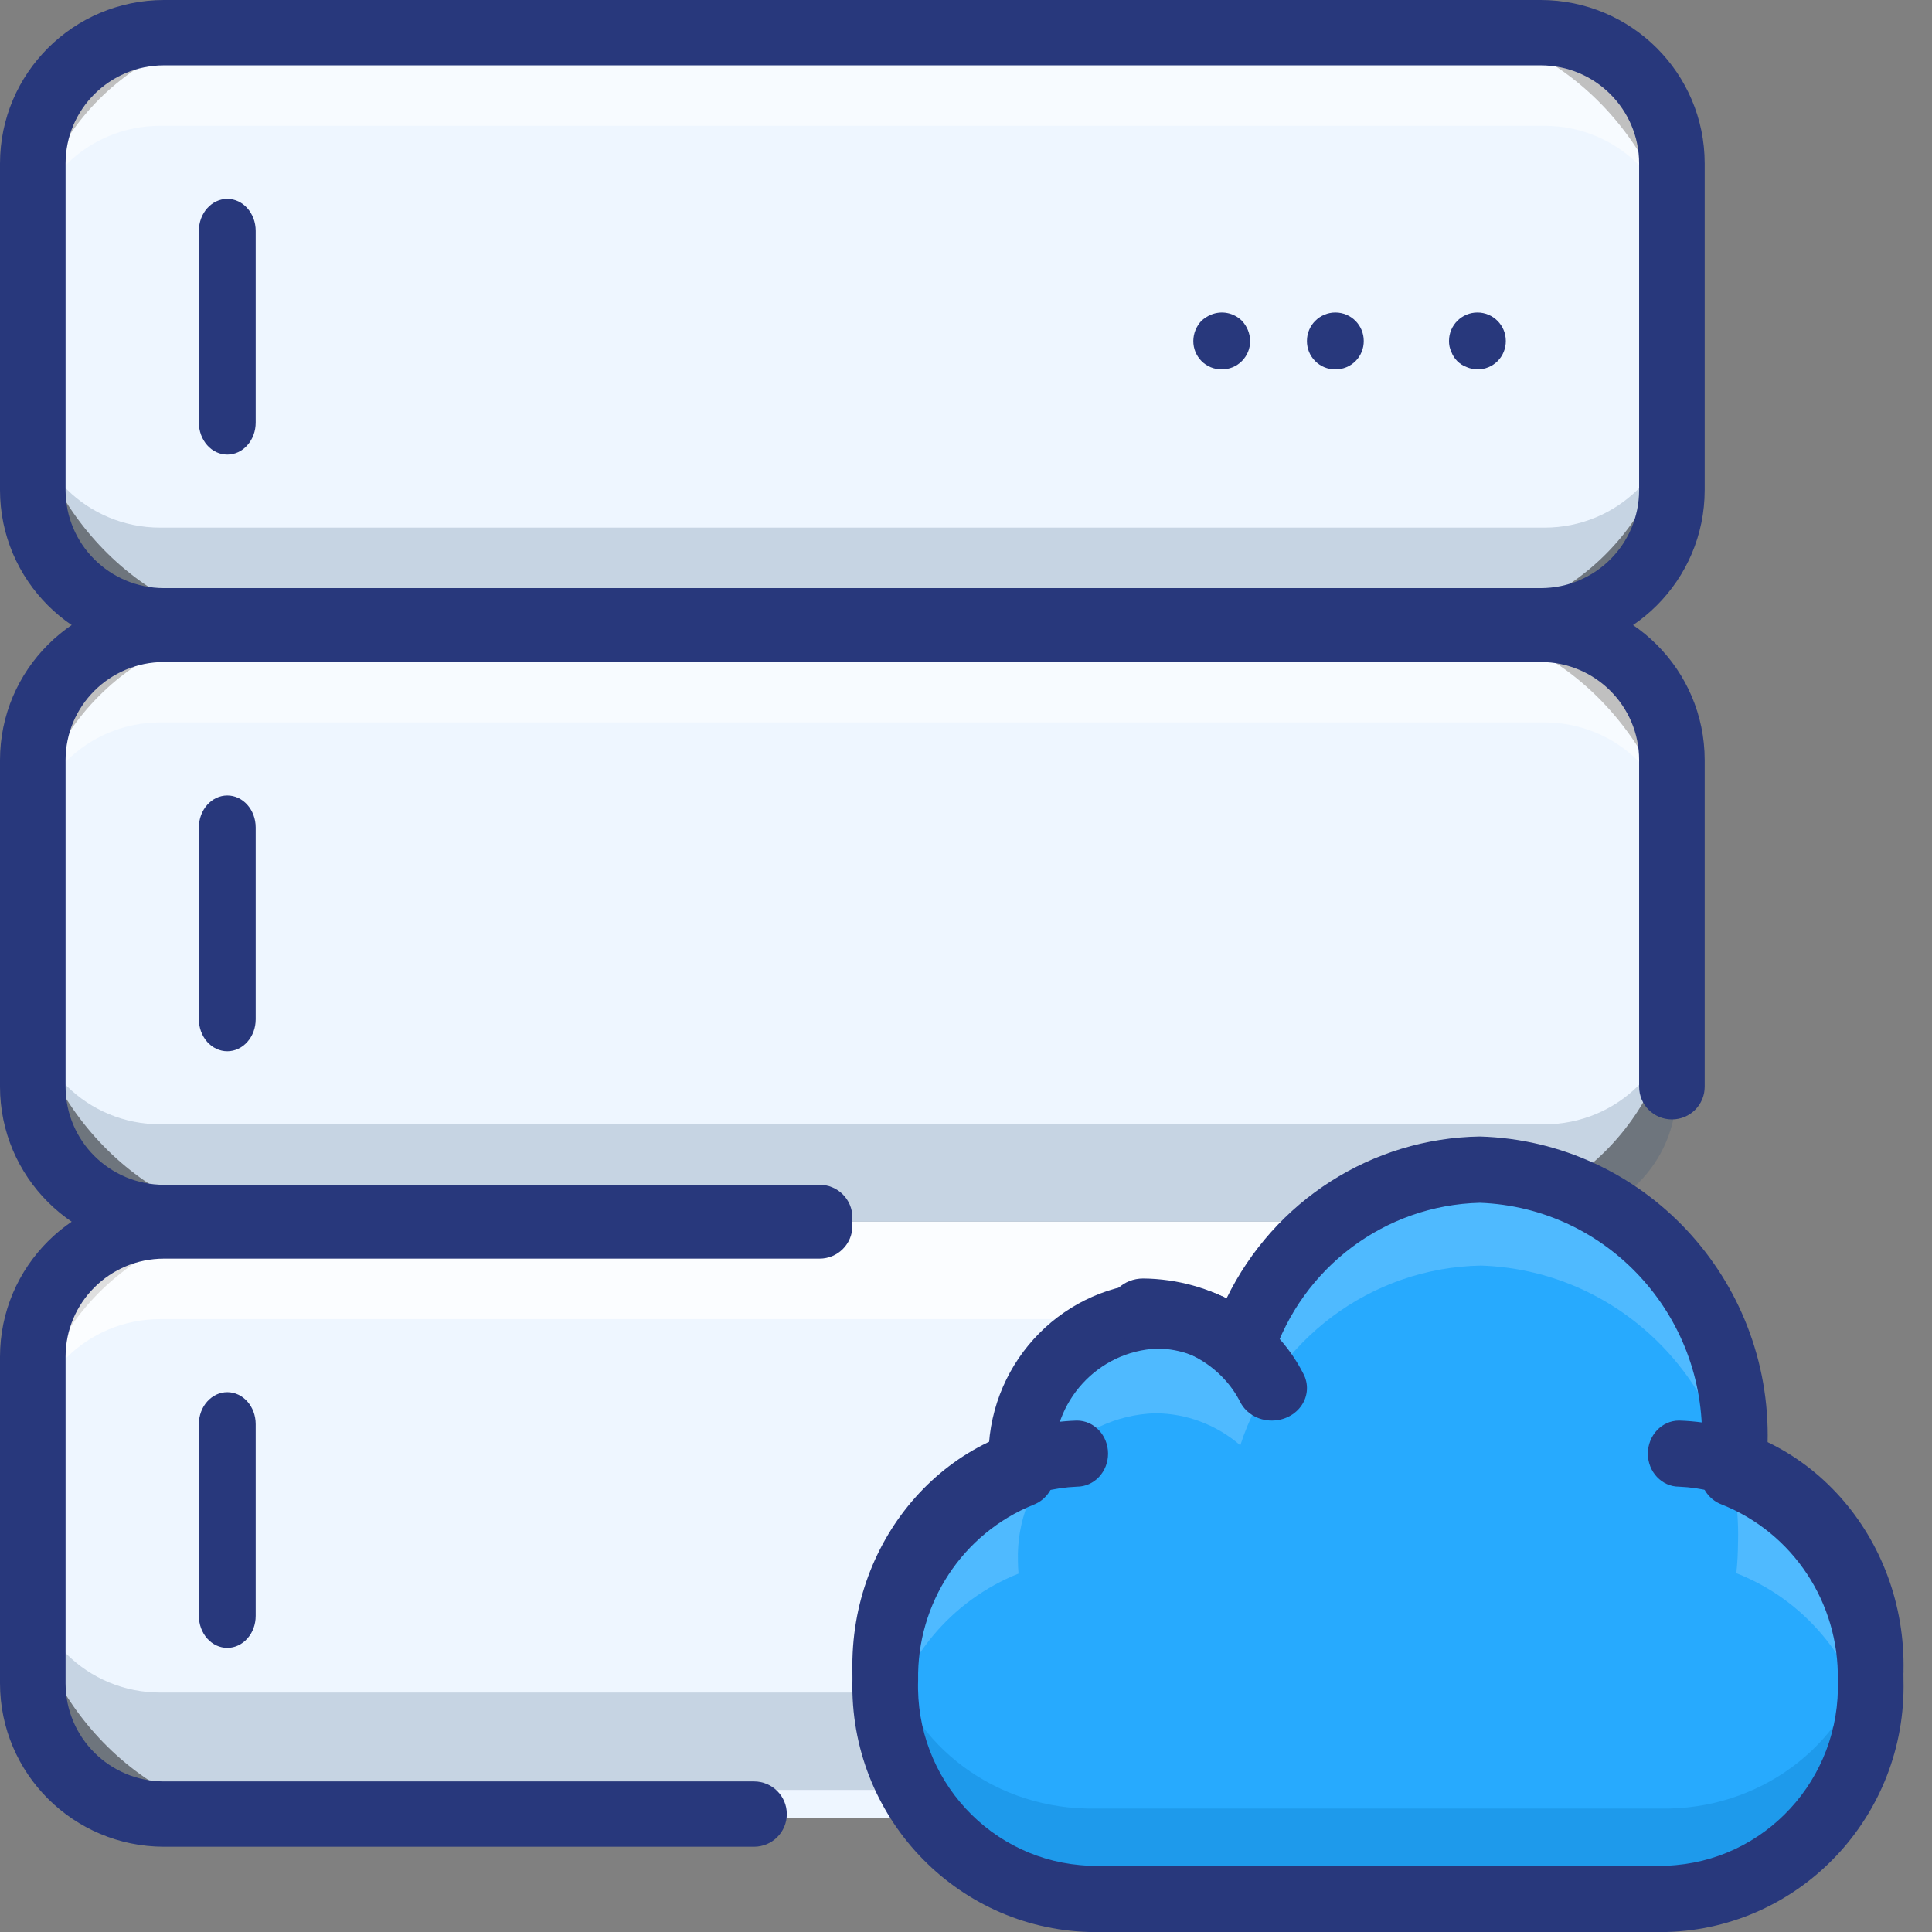 <?xml version="1.0" encoding="UTF-8"?>
<svg width="32px" height="32px" viewBox="0 0 32 32" version="1.1" xmlns="http://www.w3.org/2000/svg" xmlns:xlink="http://www.w3.org/1999/xlink">
    <rect x="0" y="0" width="32" height="32" fill="#808080" stroke="none"/>
    <title>nav-cloud-active</title>
    <g id="HOSTING" stroke="none" stroke-width="1" fill="none" fill-rule="evenodd">
        <g id="Desktop-HD" transform="translate(-398, -640)" fill-rule="nonzero">
            <g id="Tabs" transform="translate(-6, 620)">
                <g id="nav-cloud-active" transform="translate(404, 20)">
                    <rect id="Rectangle" fill="#EEF6FF" x="0.471" y="20.235" width="27.294" height="9.882" rx="4"></rect>
                    <path d="M25.581,20.235 L2.654,20.235 C1.448,20.235 0.471,21.198 0.471,22.387 L0.471,24 C0.471,22.812 1.448,21.849 2.654,21.849 L25.581,21.849 C26.787,21.849 27.765,22.812 27.765,24 L27.765,22.387 C27.765,21.198 26.787,20.235 25.581,20.235 Z" id="Path" fill="#FFFFFF" opacity="0.75"></path>
                    <path d="M25.581,28.034 L2.654,28.034 C1.448,28.034 0.471,27.07 0.471,25.882 L0.471,27.496 C0.471,28.684 1.448,29.647 2.654,29.647 L25.581,29.647 C26.787,29.647 27.765,28.684 27.765,27.496 L27.765,25.882 C27.765,27.07 26.787,28.034 25.581,28.034 Z" id="Path" fill="#2C4B75" opacity="0.2"></path>
                    <rect id="Rectangle" fill="#EEF6FF" x="0.471" y="10.353" width="27.294" height="9.882" rx="4"></rect>
                    <path d="M25.581,18.622 L2.654,18.622 C1.448,18.622 0.471,17.659 0.471,16.471 L0.471,18.084 C0.471,19.272 1.448,20.235 2.654,20.235 L25.581,20.235 C26.787,20.235 27.765,19.272 27.765,18.084 L27.765,16.471 C27.765,17.659 26.787,18.622 25.581,18.622 Z" id="Path" fill="#2C4B75" opacity="0.2"></path>
                    <path d="M25.581,10.353 L2.654,10.353 C1.448,10.353 0.471,11.316 0.471,12.504 L0.471,14.118 C0.471,12.93 1.448,11.966 2.654,11.966 L25.581,11.966 C26.787,11.966 27.765,12.93 27.765,14.118 L27.765,12.504 C27.765,11.316 26.787,10.353 25.581,10.353 Z" id="Path" fill="#FFFFFF" opacity="0.5"></path>
                    <path d="M13.575,20.706 L2.715,20.706 C1.216,20.704 0.002,19.494 0,18 L0,12.588 C0.002,11.095 1.216,9.884 2.715,9.882 L25.52,9.882 C27.019,9.884 28.234,11.095 28.235,12.588 L28.235,18 C28.235,18.299 27.992,18.541 27.692,18.541 C27.392,18.541 27.149,18.299 27.149,18 L27.149,12.588 C27.148,11.692 26.42,10.966 25.52,10.965 L2.715,10.965 C1.816,10.966 1.087,11.692 1.086,12.588 L1.086,18 C1.087,18.896 1.816,19.623 2.715,19.624 L13.575,19.624 C13.875,19.624 14.118,19.866 14.118,20.165 C14.118,20.464 13.875,20.706 13.575,20.706 Z" id="Path" fill="#28387C"></path>
                    <path d="M12.489,30.588 L2.715,30.588 C1.216,30.586 0.002,29.376 0,27.882 L0,22.471 C0.002,20.977 1.216,19.766 2.715,19.765 L13.575,19.765 C13.875,19.765 14.118,20.007 14.118,20.306 C14.118,20.605 13.875,20.847 13.575,20.847 L2.715,20.847 C1.816,20.848 1.087,21.574 1.086,22.471 L1.086,27.882 C1.087,28.779 1.816,29.505 2.715,29.506 L12.489,29.506 C12.789,29.506 13.032,29.748 13.032,30.047 C13.032,30.346 12.789,30.588 12.489,30.588 L12.489,30.588 Z" id="Path" fill="#28387C"></path>
                    <path d="M3.765,17.412 C3.64,17.412 3.52,17.356 3.432,17.257 C3.344,17.157 3.294,17.023 3.294,16.882 L3.294,13.706 C3.294,13.413 3.505,13.176 3.765,13.176 C4.025,13.176 4.235,13.413 4.235,13.706 L4.235,16.882 C4.235,17.023 4.186,17.157 4.097,17.257 C4.009,17.356 3.89,17.412 3.765,17.412 L3.765,17.412 Z" id="Path" fill="#28387C"></path>
                    <path d="M3.765,27.294 C3.64,27.294 3.52,27.238 3.432,27.139 C3.344,27.04 3.294,26.905 3.294,26.765 L3.294,23.588 C3.294,23.296 3.505,23.059 3.765,23.059 C4.025,23.059 4.235,23.296 4.235,23.588 L4.235,26.765 C4.235,26.905 4.186,27.04 4.097,27.139 C4.009,27.238 3.89,27.294 3.765,27.294 L3.765,27.294 Z" id="Path" fill="#28387C"></path>
                    <rect id="Rectangle" fill="#EEF6FF" x="0.471" y="0.471" width="27.294" height="9.882" rx="4"></rect>
                    <path d="M25.581,0.471 L2.654,0.471 C1.448,0.471 0.471,1.434 0.471,2.622 L0.471,4.235 C0.471,3.047 1.448,2.084 2.654,2.084 L25.581,2.084 C26.787,2.084 27.765,3.047 27.765,4.235 L27.765,2.622 C27.765,1.434 26.787,0.471 25.581,0.471 Z" id="Path" fill="#FFFFFF" opacity="0.5"></path>
                    <path d="M25.581,8.739 L2.654,8.739 C1.448,8.739 0.471,7.776 0.471,6.588 L0.471,8.202 C0.471,9.39 1.448,10.353 2.654,10.353 L25.581,10.353 C26.787,10.353 27.765,9.39 27.765,8.202 L27.765,6.588 C27.765,7.776 26.787,8.739 25.581,8.739 Z" id="Path" fill="#2C4B75" opacity="0.2"></path>
                    <path d="M25.52,10.824 L2.715,10.824 C1.216,10.822 0.002,9.611 0,8.118 L0,2.706 C0.002,1.212 1.216,0.002 2.715,0 L25.52,0 C27.019,0.002 28.234,1.212 28.235,2.706 L28.235,8.118 C28.234,9.611 27.019,10.822 25.52,10.824 Z M2.715,1.082 C1.816,1.083 1.087,1.81 1.086,2.706 L1.086,8.118 C1.087,9.014 1.816,9.74 2.715,9.741 L25.52,9.741 C26.42,9.74 27.148,9.014 27.149,8.118 L27.149,2.706 C27.148,1.81 26.42,1.083 25.52,1.082 L2.715,1.082 Z" id="Shape" fill="#28387C"></path>
                    <path d="M24.292,6.08 C24.174,6.037 24.081,5.944 24.038,5.826 C24.011,5.77 23.999,5.709 24,5.647 C24,5.387 24.211,5.176 24.471,5.176 C24.73,5.176 24.941,5.387 24.941,5.647 C24.942,5.772 24.893,5.893 24.805,5.981 C24.716,6.07 24.596,6.119 24.471,6.118 C24.409,6.117 24.348,6.104 24.292,6.08 Z" id="Path" fill="#28387C"></path>
                    <path d="M21.784,5.981 C21.695,5.893 21.646,5.772 21.647,5.647 C21.647,5.387 21.858,5.176 22.118,5.176 C22.378,5.176 22.588,5.387 22.588,5.647 C22.589,5.772 22.54,5.893 22.452,5.981 C22.363,6.07 22.243,6.119 22.118,6.118 C21.992,6.119 21.872,6.07 21.784,5.981 Z" id="Path" fill="#28387C"></path>
                    <path d="M19.901,5.981 C19.813,5.892 19.764,5.772 19.765,5.647 C19.766,5.522 19.815,5.403 19.901,5.312 C19.947,5.271 19.999,5.237 20.056,5.213 C20.232,5.139 20.434,5.179 20.569,5.312 C20.655,5.403 20.704,5.522 20.706,5.647 C20.707,5.772 20.658,5.892 20.569,5.981 C20.481,6.07 20.36,6.119 20.235,6.118 C20.11,6.119 19.99,6.07 19.901,5.981 Z" id="Path" fill="#28387C"></path>
                    <path d="M3.765,7.529 C3.64,7.529 3.52,7.474 3.432,7.374 C3.344,7.275 3.294,7.14 3.294,7 L3.294,3.824 C3.294,3.531 3.505,3.294 3.765,3.294 C4.025,3.294 4.235,3.531 4.235,3.824 L4.235,7 C4.235,7.14 4.186,7.275 4.097,7.374 C4.009,7.474 3.89,7.529 3.765,7.529 L3.765,7.529 Z" id="Path" fill="#28387C"></path>
                    <path d="M28.758,24.665 C28.776,24.503 28.785,24.34 28.786,24.176 C28.858,21.813 26.953,19.839 24.527,19.765 C22.709,19.797 21.111,20.946 20.543,22.628 C20.15,22.3 19.65,22.119 19.133,22.118 C17.839,22.157 16.823,23.21 16.861,24.471 C16.861,24.539 16.866,24.605 16.871,24.672 C15.474,25.211 14.566,26.536 14.59,28 C14.532,29.891 16.056,31.47 17.997,31.529 L27.65,31.529 C29.591,31.47 31.115,29.891 31.057,28 C31.082,26.53 30.165,25.2 28.758,24.665 Z" id="Path" fill="#27AAFE"></path>
                    <path d="M27.65,29.955 L17.997,29.955 C16.377,29.92 15,28.813 14.685,27.294 C14.625,27.547 14.593,27.806 14.59,28.066 C14.532,29.921 16.056,31.471 17.997,31.529 L27.65,31.529 C29.591,31.471 31.115,29.921 31.057,28.066 C31.054,27.806 31.022,27.547 30.962,27.294 C30.647,28.813 29.27,29.92 27.65,29.955 Z" id="Path" fill="#0A77BE" opacity="0.3"></path>
                    <path d="M16.87,26.064 C16.865,25.995 16.86,25.925 16.86,25.854 C16.822,24.544 17.838,23.45 19.132,23.408 C19.65,23.41 20.15,23.598 20.543,23.939 C21.111,22.19 22.709,20.996 24.527,20.962 C26.953,21.04 28.859,23.092 28.787,25.549 C28.786,25.718 28.777,25.888 28.759,26.057 C29.893,26.5 30.724,27.499 30.963,28.706 C31.025,28.427 31.057,28.142 31.058,27.856 C31.083,26.327 30.166,24.944 28.759,24.389 C28.777,24.22 28.786,24.05 28.787,23.881 C28.859,21.424 26.953,19.372 24.527,19.294 C22.709,19.328 21.111,20.522 20.543,22.271 C20.15,21.93 19.65,21.742 19.132,21.74 C17.838,21.782 16.822,22.876 16.86,24.186 C16.86,24.257 16.865,24.327 16.87,24.396 C15.473,24.957 14.565,26.334 14.589,27.856 C14.59,28.142 14.622,28.427 14.684,28.706 C14.922,27.506 15.746,26.511 16.87,26.064 L16.87,26.064 Z" id="Path" fill="#5CBFFF" opacity="0.75"></path>
                    <path d="M27.607,32 L18.04,32 C15.817,31.936 14.064,30.071 14.119,27.828 C14.104,26.241 14.976,24.781 16.373,24.054 C16.413,22.515 17.641,21.278 19.165,21.239 C19.564,21.24 19.957,21.331 20.316,21.504 C21.105,19.886 22.726,18.851 24.512,18.824 C27.215,18.903 29.346,21.174 29.277,23.902 C29.277,23.953 29.276,24.003 29.275,24.054 C30.673,24.78 31.545,26.241 31.528,27.828 C31.583,30.071 29.83,31.936 27.607,32 Z M19.165,22.337 C18.184,22.38 17.422,23.214 17.458,24.204 C17.458,24.259 17.462,24.314 17.466,24.368 C17.485,24.612 17.341,24.84 17.114,24.925 C15.943,25.4 15.184,26.555 15.207,27.828 C15.152,29.465 16.418,30.839 18.04,30.902 L27.607,30.902 C29.229,30.839 30.495,29.465 30.44,27.828 C30.464,26.549 29.698,25.389 28.519,24.92 C28.285,24.833 28.139,24.597 28.165,24.347 C28.18,24.199 28.189,24.051 28.189,23.902 C28.258,21.78 26.614,20.001 24.512,19.922 C22.943,19.96 21.567,20.991 21.076,22.496 C21.017,22.666 20.878,22.795 20.706,22.843 C20.533,22.89 20.349,22.848 20.212,22.732 C19.921,22.478 19.55,22.338 19.165,22.337 L19.165,22.337 Z" id="Shape" fill="#28387C"></path>
                    <path d="M31.012,28.235 C30.875,28.235 30.744,28.178 30.647,28.075 C30.551,27.972 30.496,27.833 30.496,27.688 C30.549,26.057 29.348,24.687 27.81,24.624 C27.525,24.624 27.294,24.379 27.294,24.077 C27.294,23.774 27.525,23.529 27.81,23.529 C29.918,23.593 31.58,25.452 31.528,27.688 C31.528,27.833 31.474,27.972 31.377,28.075 C31.28,28.178 31.149,28.235 31.012,28.235 Z" id="Path" fill="#28387C"></path>
                    <path d="M14.635,28.235 C14.498,28.235 14.367,28.178 14.27,28.075 C14.173,27.972 14.119,27.833 14.119,27.688 C14.067,25.452 15.729,23.593 17.837,23.529 C18.122,23.529 18.353,23.774 18.353,24.077 C18.353,24.379 18.122,24.624 17.837,24.624 C16.299,24.687 15.099,26.057 15.151,27.688 C15.151,27.833 15.096,27.972 15,28.075 C14.903,28.178 14.772,28.235 14.635,28.235 Z" id="Path" fill="#28387C"></path>
                    <path d="M21.066,23.529 C20.845,23.53 20.642,23.413 20.545,23.228 C20.253,22.644 19.627,22.266 18.934,22.255 C18.613,22.255 18.353,22.014 18.353,21.716 C18.353,21.418 18.613,21.176 18.934,21.176 C20.071,21.186 21.102,21.798 21.587,22.752 C21.676,22.919 21.666,23.117 21.56,23.275 C21.454,23.433 21.267,23.529 21.066,23.529 L21.066,23.529 Z" id="Path" fill="#28387C"></path>
                </g>
            </g>
        </g>
    </g>
</svg>